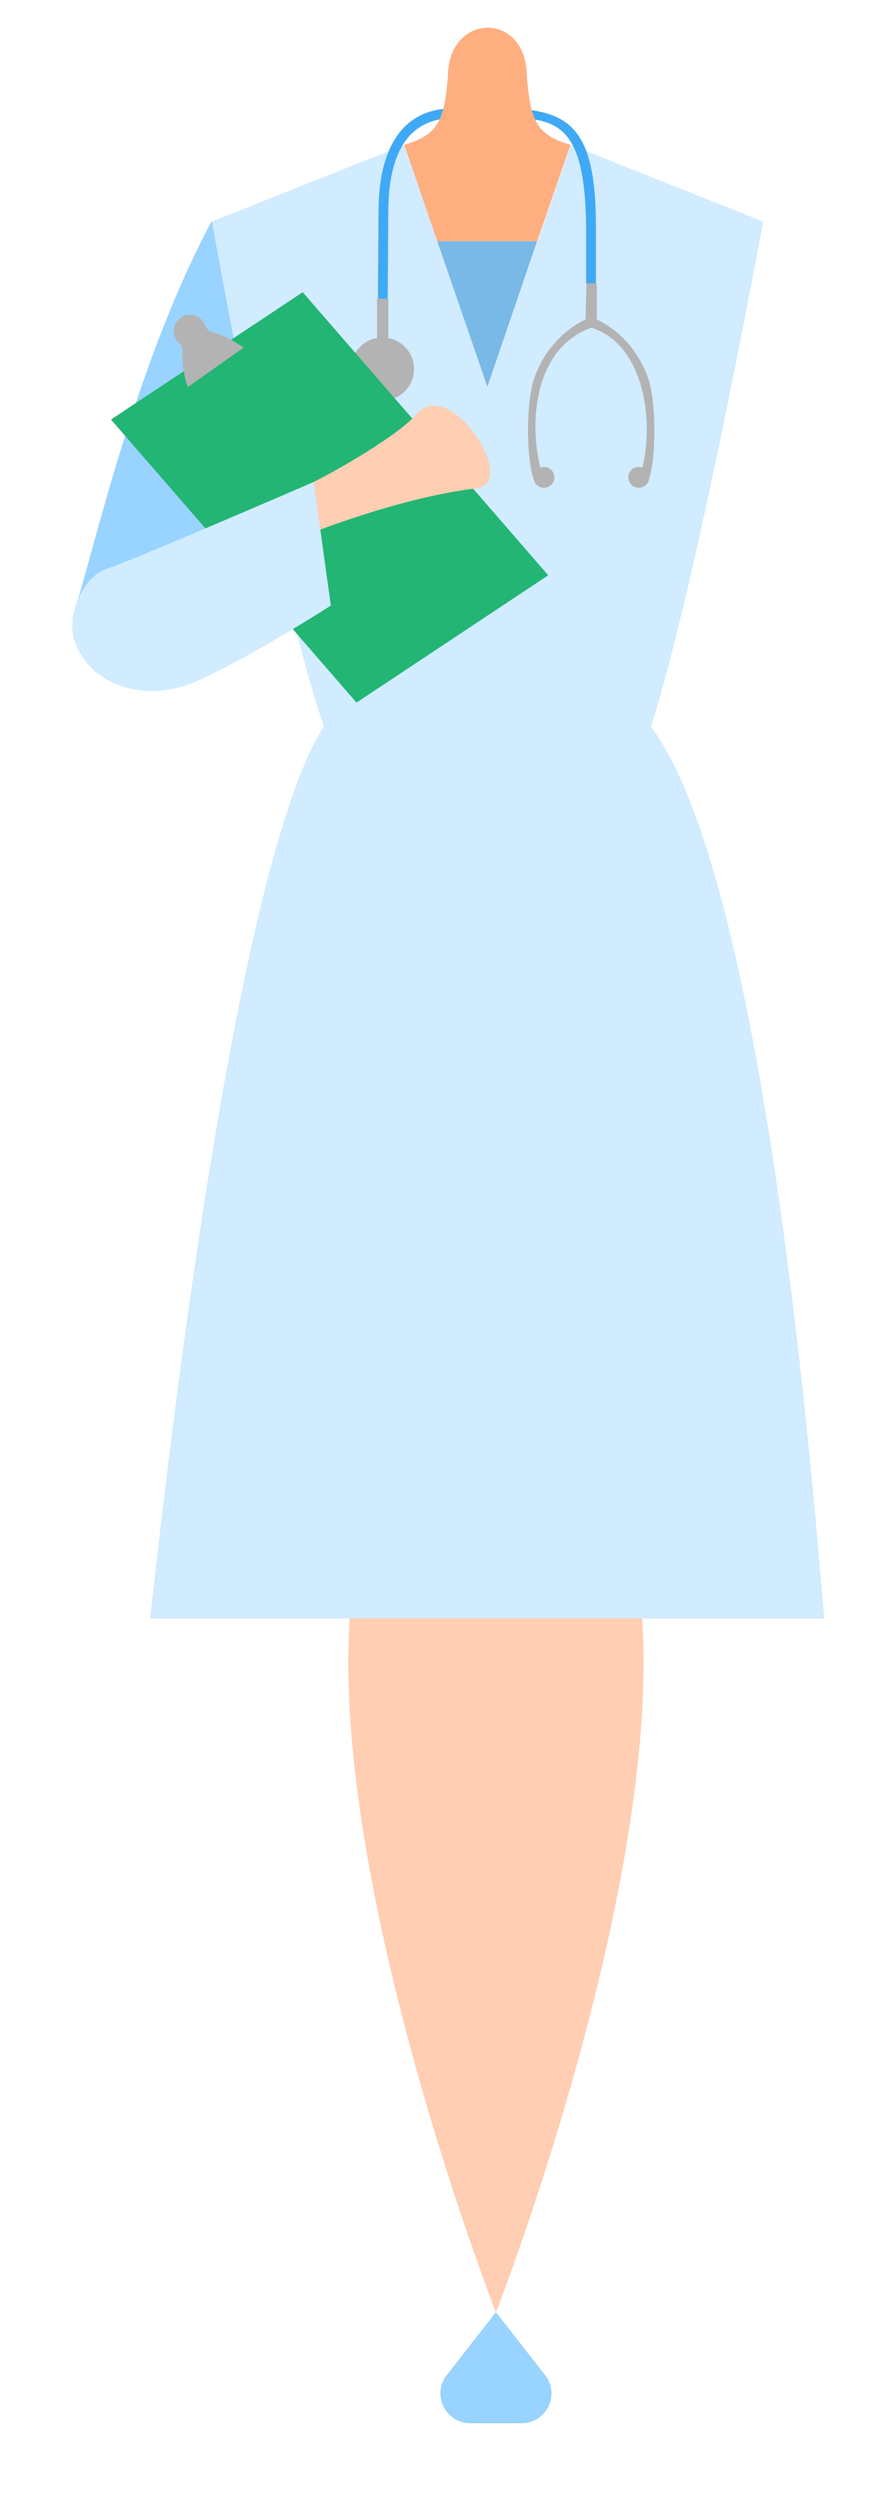 <?xml version="1.0" encoding="utf-8"?>
<!-- Generator: Adobe Illustrator 24.0.1, SVG Export Plug-In . SVG Version: 6.00 Build 0)  -->
<svg version="1.1" id="Layer_1" xmlns="http://www.w3.org/2000/svg" xmlns:xlink="http://www.w3.org/1999/xlink" x="0px" y="0px"
	 viewBox="0 0 286.5 817" style="enable-background:new 0 0 286.5 817;" xml:space="preserve">
<style type="text/css">
	.st0{fill:#FFCEB3;}
	.st1{fill:#99D3FF;}
	.st2{fill:#D1EBFF;}
	.st3{fill:#B3B3B3;}
	.st4{fill:#3FA9F5;}
	.st5{fill:#78B9E8;}
	.st6{fill:#FFAE80;}
	.st7{fill:#22B573;}
</style>
<path class="st0" d="M210.5,542.9c0,89.5-48.3,212.8-48.3,212.8s-48.3-123.3-48.3-212.8C113.9,425.4,210.5,425.4,210.5,542.9z"/>
<path class="st1" d="M69.2,72.3c-25.4,47.3-39.7,112.3-44.6,126.3c-7.7,21.9,36.4,32.1,45.7,8.4c9.3-23.6,45.1-114.4,45.1-114.4
	L69.2,72.3z"/>
<path class="st2" d="M105.9,237.4C74.3,287,51,513.6,49.1,528.9h220.5c-1.7-15.1-17-239.3-56.8-291.5
	C184.3,200.1,128,202.9,105.9,237.4z"/>
<path class="st2" d="M159.4,126.4l-27.2-79l-62.9,25c0,0,21.9,123.5,36.7,165.1c16.5,46.3,91.8,47.4,106.9,0
	c15.1-47.4,36.7-165.1,36.7-165.1l-62.9-25L159.4,126.4z"/>
<circle class="st3" cx="125.1" cy="120.6" r="10.3"/>
<rect x="123.3" y="97.6" class="st3" width="3.7" height="13"/>
<path class="st4" d="M194.9,74v18.6h-3.2V74v-0.1c-0.4-31.8-8.7-35.2-24.3-35.3l1-3.2C186.2,36.7,194.9,41.9,194.9,74L194.9,74z"/>
<path class="st4" d="M123.6,97.6h3.2l0.2-28.4c0-19.2,6.6-29.5,19.2-30.5l-0.2-3.2c-16.2,1.2-22.2,15.6-22.2,33.7L123.6,97.6z"/>
<polygon class="st5" points="143,78.8 175.7,78.8 159.4,126.4 "/>
<path class="st6" d="M186.6,47.3c-11.8-3.2-13.1-8.9-14.3-22.3c0-21.5-25.8-21-25.8,0c-1.2,13.4-2.6,19.1-14.3,22.3L143,78.8h32.7
	L186.6,47.3z"/>
<path class="st1" d="M162.2,755.6l-16.1,20.6c-5,6.4-0.4,15.7,7.7,15.7h16.8c8.1,0,12.7-9.3,7.7-15.7L162.2,755.6z"/>
<path class="st3" d="M211.9,123.4c-3-8.4-8.9-15.2-16.7-19V92.6h-3.4l-0.3,11.8c-7.8,3.8-13.7,10.6-16.7,19
	c-2.8,7.9-2.8,26.1-0.1,33.8l0,0c0.5,1.3,1.7,2.2,3.2,2.2c1.9,0,3.4-1.5,3.4-3.4s-1.5-3.4-3.4-3.4c-0.4,0-0.8,0.1-1.2,0.2
	c-3.9-16.1-1.4-39.3,16.7-45.7c17,5.3,20.6,29.7,16.7,45.7c-0.4-0.1-0.8-0.2-1.2-0.2c-1.9,0-3.4,1.5-3.4,3.4s1.5,3.4,3.4,3.4
	c1.4,0,2.7-0.9,3.2-2.2l0,0C214.7,149.5,214.7,131.3,211.9,123.4z"/>
<polygon class="st7" points="116.6,229.6 36.3,137.1 99,95.5 179.3,188 "/>
<path class="st0" d="M102.6,157.5c8.5-4.3,27.3-15,33.9-22.4c10.7-12.1,33.6,22.8,19.2,24.5c-25.2,3-54.9,15-54.9,15L102.6,157.5z"
	/>
<path class="st3" d="M67,106.2c-0.8-2-2.7-3.3-5-3.3c-2.8,0-5.1,2.4-5.2,5.2c0,1.6,0.6,3,1.7,3.9c0.9,0.8,1.4,1.9,1.2,3.1
	c-0.5,5.2,1.7,11.4,1.7,11.4l18.3-12.9c0,0-5.2-3.8-10.3-5.1C68.3,108.2,67.4,107.4,67,106.2z"/>
<path class="st2" d="M24,208.1c3.9,14.9,22.4,22.4,40.1,14.6c17.7-7.8,44.1-24.8,44.1-24.8l-5.6-40.4c0,0-58.9,25.5-67.5,28.3
	S22.3,201.5,24,208.1z"/>
</svg>
